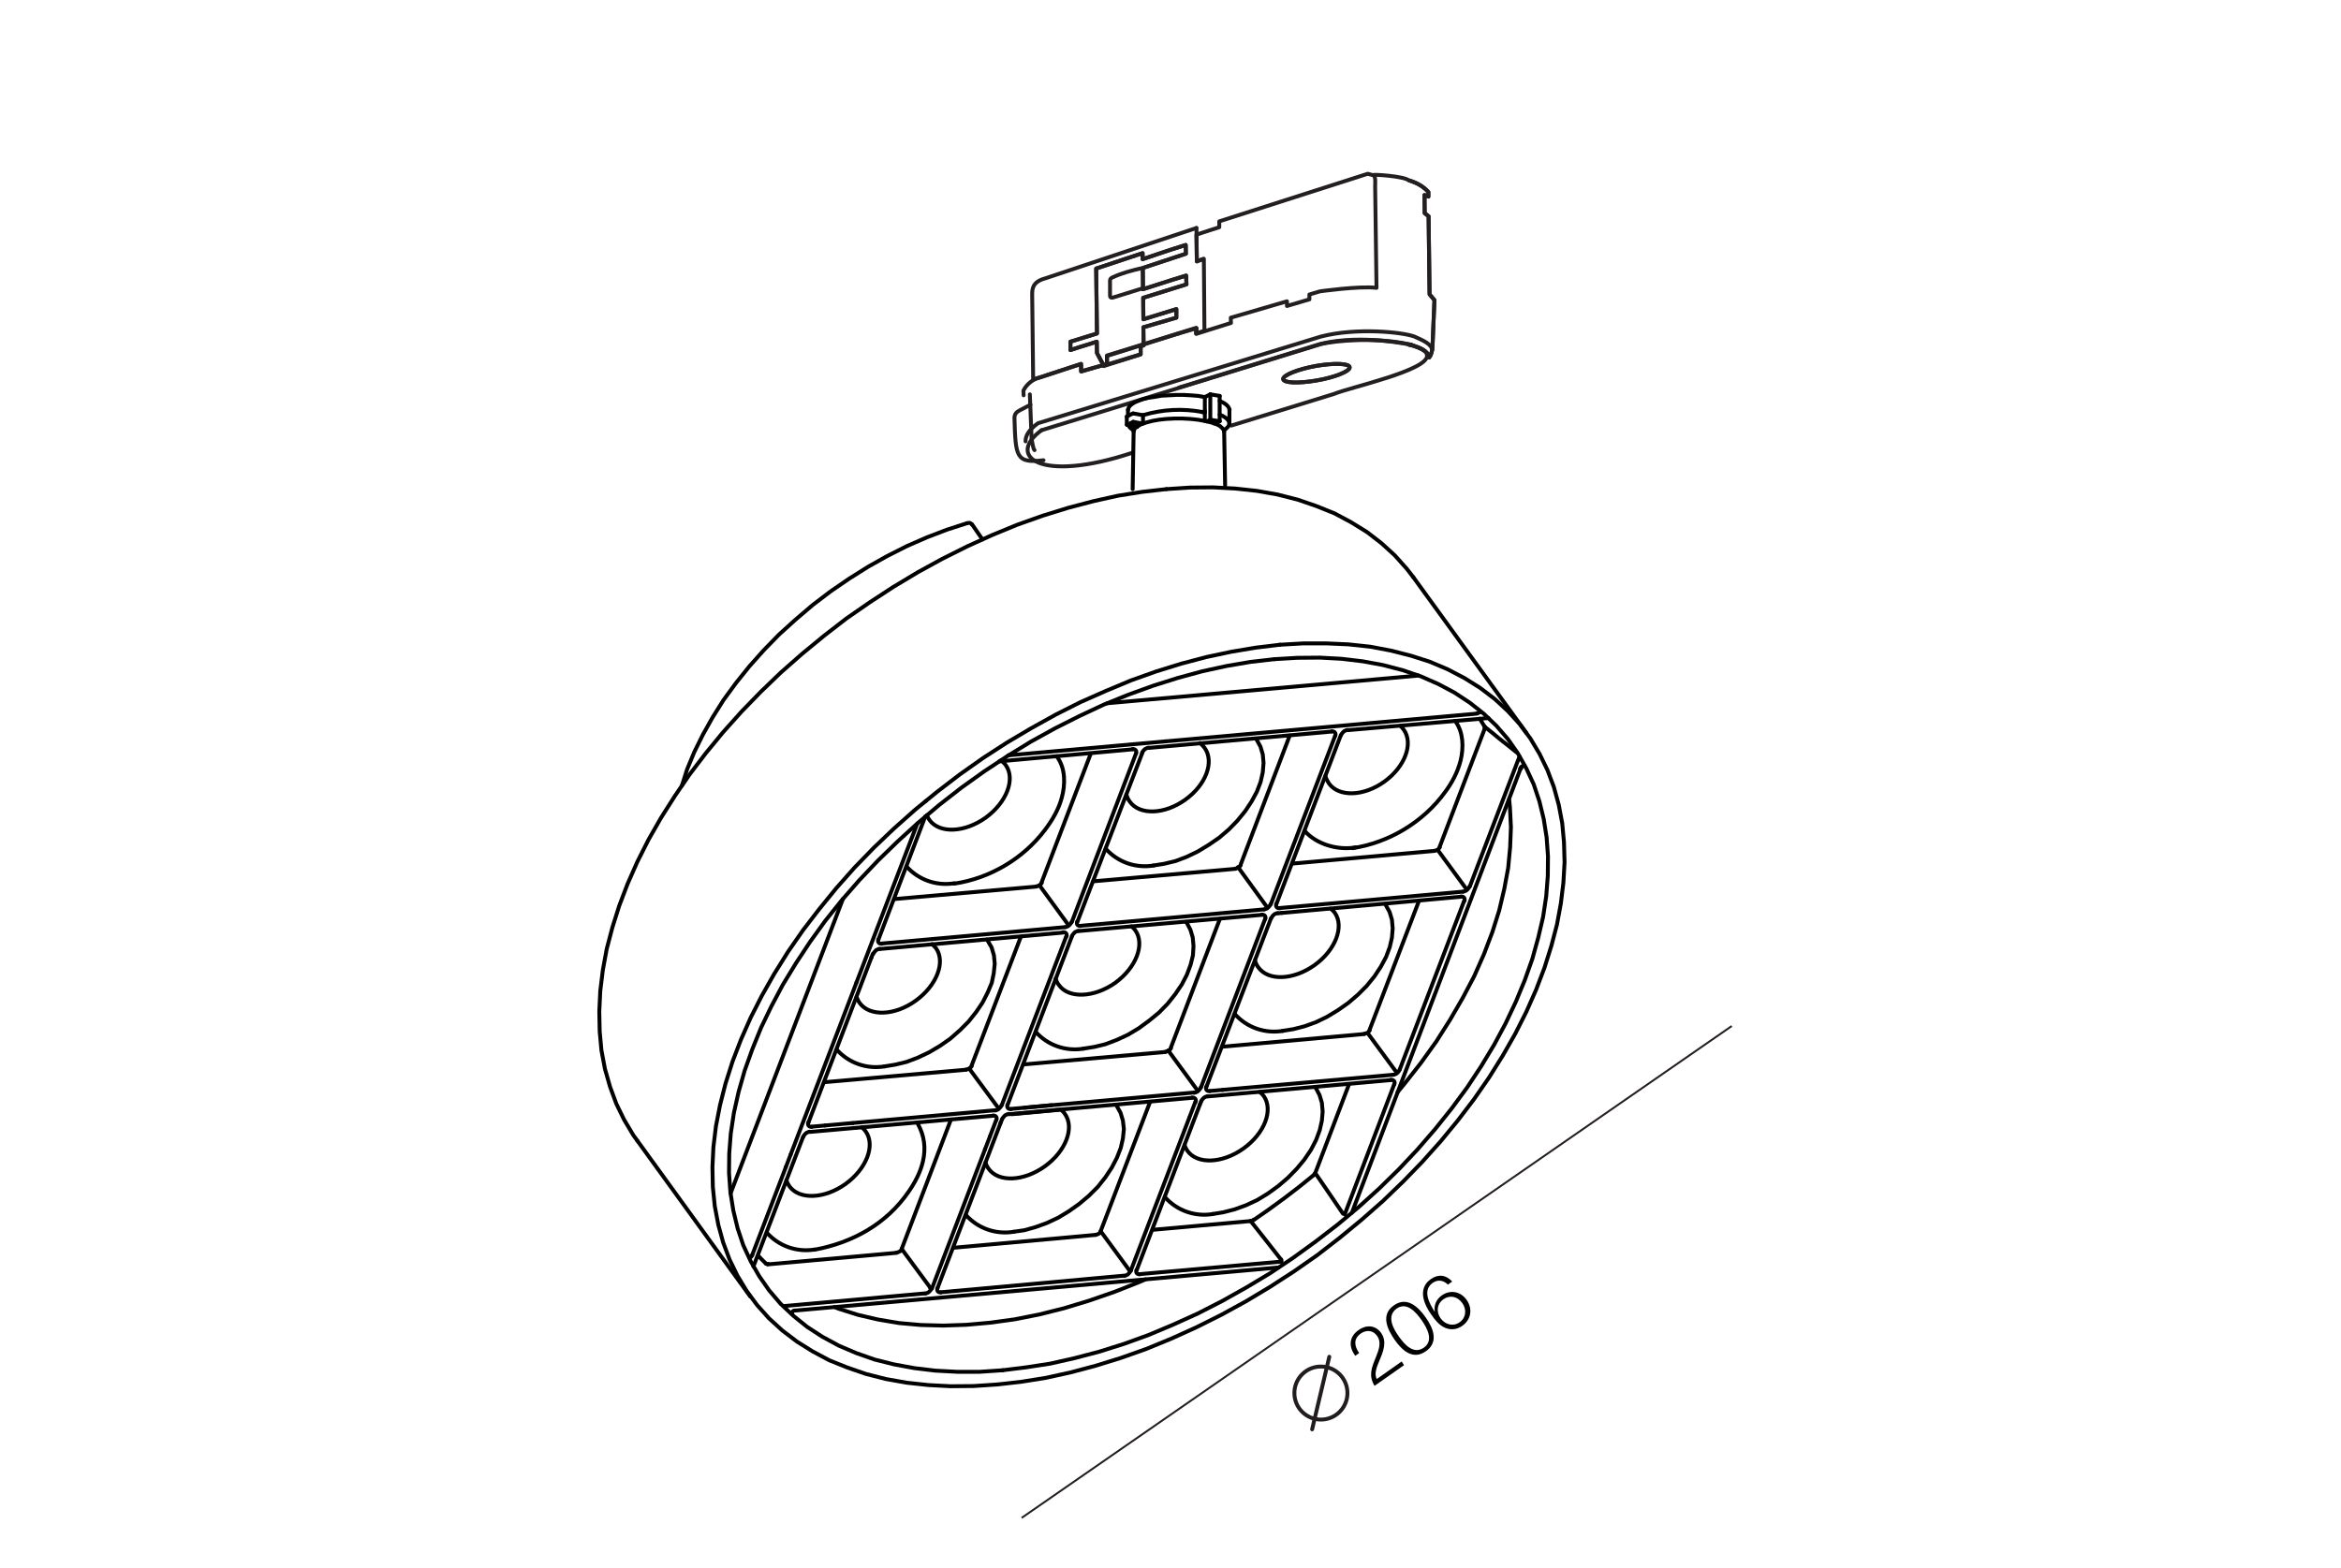<?xml version="1.0" encoding="utf-8"?>
<!-- Generator: Adobe Illustrator 24.2.3, SVG Export Plug-In . SVG Version: 6.00 Build 0)  -->
<svg version="1.1" id="Слой_1" xmlns="http://www.w3.org/2000/svg" xmlns:xlink="http://www.w3.org/1999/xlink" x="0px" y="0px"
	 viewBox="0 0 1200 804" style="enable-background:new 0 0 1200 804;" xml:space="preserve">
<style type="text/css">
	.st0{fill:#FFFFFF;}
	.st1{fill:none;stroke:#231F20;stroke-width:2;stroke-linecap:round;stroke-linejoin:round;stroke-miterlimit:10;}
	.st2{fill:none;stroke:#231F20;stroke-width:2;stroke-linecap:round;stroke-linejoin:round;stroke-miterlimit:2.613;}
	.st3{fill:#201600;}
	.st4{fill:none;stroke:#231F20;stroke-width:2;}
	.st5{fill:none;stroke:#000105;stroke-width:2;stroke-linecap:round;stroke-linejoin:round;stroke-miterlimit:10;}
	.st6{fill:#FFFFFF;stroke:#222220;stroke-width:2;stroke-miterlimit:10;}
	.st7{fill:none;stroke:#222220;stroke-width:2;stroke-miterlimit:10;}
	.st8{fill:none;stroke:#222220;stroke-width:2;stroke-miterlimit:10;}
	.st9{fill:none;stroke:#000000;stroke-width:2;stroke-linecap:round;stroke-linejoin:round;stroke-miterlimit:10;}
	.st10{fill:#231F20;}
	.st11{fill:none;stroke:#000000;stroke-width:2.005;stroke-linecap:round;stroke-linejoin:round;stroke-miterlimit:328.384;}
	.st12{fill:#FFFFFF;stroke:#000000;stroke-width:2.005;stroke-linecap:round;stroke-linejoin:round;stroke-miterlimit:328.384;}
	.st13{fill:none;stroke:#231F20;stroke-width:2.005;stroke-miterlimit:328.384;}
	.st14{fill:#2B2A29;}
	.st15{fill:none;stroke:#000000;stroke-width:2.145;stroke-linecap:round;stroke-linejoin:round;stroke-miterlimit:10;}
	
		.st16{fill-rule:evenodd;clip-rule:evenodd;fill:#FFFFFF;stroke:#1D1D1B;stroke-width:2;stroke-linecap:round;stroke-linejoin:round;stroke-miterlimit:10;}
	.st17{fill:none;stroke:#1D1D1B;stroke-width:2;stroke-linecap:round;stroke-linejoin:round;stroke-miterlimit:10;}
	.st18{fill:none;stroke:#000000;stroke-width:2.259;stroke-linecap:round;stroke-linejoin:round;stroke-miterlimit:10;}
	.st19{fill:none;stroke:#000000;stroke-width:3;stroke-linecap:round;stroke-linejoin:round;stroke-miterlimit:10;}
	.st20{fill:none;stroke:#231F20;stroke-width:2;stroke-miterlimit:10;}
	.st21{fill:none;stroke:#231F20;stroke-width:4;stroke-miterlimit:10;}
	.st22{fill:none;stroke:#000105;stroke-width:1.618;stroke-linecap:round;stroke-linejoin:round;stroke-miterlimit:10;}
	.st23{fill:#211D1E;}
	.st24{fill:none;stroke:#211D1E;stroke-width:1.618;}
	.st25{fill:#FFFFFF;stroke:#000105;stroke-width:1.618;stroke-linecap:round;stroke-linejoin:round;stroke-miterlimit:10;}
	.st26{fill:#FFFFFF;stroke:#221E1F;stroke-width:2;stroke-linecap:round;stroke-linejoin:round;stroke-miterlimit:10;}
	.st27{fill:none;stroke:#221E1F;stroke-width:2;stroke-linecap:round;stroke-linejoin:round;stroke-miterlimit:10;}
	.st28{fill:none;stroke:#000000;stroke-width:2;stroke-linecap:round;stroke-linejoin:round;stroke-miterlimit:10.001;}
	.st29{fill:none;stroke:#211C1D;stroke-width:2;stroke-linecap:round;stroke-miterlimit:4;}
	.st30{fill:none;stroke:#211C1D;stroke-width:2;stroke-linecap:round;}
	.st31{fill:#1E1711;}
	.st32{fill:#222220;}
	.st33{fill:none;stroke:#211D1E;stroke-width:2;}
	.st34{fill:#FFFFFF;stroke:#000000;stroke-width:2;stroke-linecap:round;stroke-linejoin:round;stroke-miterlimit:10;}
	.st35{fill:none;stroke:#000000;stroke-width:2.034;stroke-linecap:round;stroke-linejoin:round;stroke-miterlimit:10;}
	.st36{fill:none;stroke:#000000;stroke-width:2;stroke-linecap:round;stroke-linejoin:round;stroke-miterlimit:10;}
	.st37{fill:none;stroke:#231F20;stroke-miterlimit:10;}
	.st38{fill:none;stroke:#000000;stroke-linecap:round;stroke-linejoin:round;stroke-miterlimit:328.384;}
	.st39{fill:none;stroke:#000000;stroke-miterlimit:10;}
	.st40{fill:none;stroke:#211D1E;stroke-miterlimit:10;}
	.st41{fill:#231F20;stroke:#231F20;stroke-miterlimit:10;}
</style>
<rect class="st0" width="1200" height="804"/>
<g>
	<path class="st0" d="M701.1,89.1L625,113.5l0,3l-11.7,3.8l0-3.4l-71.8,24l-6.6,2.2l-1.8,0.7l-1.5,1l-1,1.1l-0.8,1.4l-0.4,1.4
		l-0.1,1.9l0.5,44l-0.4,0.6l-1.9,1.4l-1.4,1.5l-1.1,1.6l-0.3,1l0.3,7.3l-5.7,3l-1.6,1.3l-0.6,1.2l-0.2,1.6l0.2,6.5l0.4,5.8l0.7,3.7
		l1.3,2.9l1.4,1.4l2.1,1l2.9,0.4l3.5-0.1l2.4-0.2l2.7,0.8l3.6,0.8l3.9,0.5l4,0.1l5.1-0.1l3.6-0.5l2.7-0.4l3.5-0.5l4.3-0.9l4.5-1
		l6.3-1.7l14-4.2l22.6-6.6l42-12.2l27.7-8.1l2.8-0.9l3.1-1l5.5-1.7l6.5-1.9l6.3-1.9l5.9-1.9l4.8-1.7l3.4-1.3l3.4-1.5l3-1.6l2.3-1.5
		l1.6-1.7l0.5-0.9l1.2,0l1-1.4l0.6-2.3l0.2-2l0.9-23.3l-2.6-3.8l-0.5-39.4l-2-1.6l-0.1-9.1l1.3,0.3l0.7,0.4l0-0.6l0-1.4l-0.3-0.8
		l-0.8-0.8l-1.3-1.1l-2-1.4l-3.1-1.5l-2-0.5c0,0-1.7-0.8-2.1-0.9c-0.4-0.2-5.9-1.2-8.2-1.5c-2.3-0.3-7.7-0.5-7.7-0.5L701.1,89.1z"/>
	<path class="st1" d="M613.3,116.9l-77.7,25.9c-6.3,1.7-6.5,5.4-6.5,8.1l0.5,43.7l24.5-8l0,3.8l13.3-3.7l0-4.4l45.7-14.2l0,2.9
		l3.8-1.3"/>
	<polyline class="st1" points="616.7,132.8 613.5,134.1 613.3,116.9 	"/>
	<path class="st1" d="M722.3,176.8c5.9,1.1,10,3.6,10.3,6.5c0.9-1,1.5-2.9,1.7-5.5l1-23.9l-2.5-3l-0.5-40l-2-1.6l-0.1-9.3l2,0.8
		l0-2.3c-2.3-2.7-5.7-4.7-9.6-5.9"/>
	<path class="st2" d="M722.3,176.8c5.9,1.1,10,3.6,10.3,6.5c0.9-1,1.5-2.9,1.7-5.5l1-23.9l-2.5-3l-0.5-40l-2-1.6l-0.1-9.3l2,0.8
		l0-2.3c-2.3-2.7-5.7-4.7-9.6-5.9"/>
	<path class="st1" d="M534.9,236c-14.3,1.7-14.3-1.9-14.9-22c0.2-2,1.2-2.8,2.9-3.7l5.2-2.7"/>
	<polyline class="st1" points="704,89.9 701.1,89.1 625,113.5 625,116.5 613.3,120.3 613.5,133.9 617.1,132.7 617.4,169.7 	"/>
	<path class="st1" d="M565.8,187.4l-3.5-6.4l-0.1-5.8l-3.7,1.2c-3.3,1-6.6,2-9.8,3.1l0,0l0,0l0-4.3l7.8-2.4l5.8-1.8l-0.4-33.3
		l23.8-7.9l0,3.1c7.6-2.5,10.9-3.8,22.1-7.3l0.1,4.5l-22.1,7.3l0.1,10.9c7.5-2.3,10.9-3.6,22.1-7l0.2,4.5l-22.2,6.9l0.1,11l16.9-5.2
		l0,4.4l-16.9,4.9l0.1,9.3l-1.5,0.5l0,4.1L565.8,187.4"/>
	<path class="st1" d="M562.3,181l-0.1-5.8l-3.7,1.2c-3.3,1-6.6,2-9.8,3.1l0,0l0,0l0-4.3l7.8-2.4l5.8-1.8l-0.4-33.3l23.8-7.9l0,3.1
		c7.6-2.5,10.9-3.8,22.1-7.3l0.1,4.5l-22.1,7.3l0.1,10.9c7.5-2.3,10.9-3.6,22.1-7l0.2,4.5l-22.2,6.9l0.1,11l16.9-5.2l0,4.4
		l-16.9,4.9l0.1,9.3l-1.5,0.5l0,4.1l-18.9,6L562.3,181z"/>
	<path class="st1" d="M580.3,232.2c-47.4,15.7-64.7,1.7-46.4-11.6"/>
	<path class="st1" d="M533.9,220.6l143-44.1c7.9-2,30-3.8,46.9,0.4c4,1.8,7.3,2.6,7.7,5.2c1.2,7.7-39.3,16.4-47.7,19.9l-52.6,16.2"
		/>
	<path class="st1" d="M722.2,92.5c-2.9-2.3-19.1-3.2-18.2-2.7c1.3,0.7,0.9,4.3,0.9,5.6l0.7,52.2c-8.8-1.1-29.8,1.9-29,1.8l-5.4,1.6
		l0,2.5l-11.5,3.4l0-2.4l-28.8,8.4l0.1,2.7l-17.8,5.6l0.2-2.9l-9.2,2.7"/>
	<path class="st1" d="M604.5,198.7l72.5-22.4c21.9-5.2,46.3,0.7,46.4,0.4"/>
	<path class="st1" d="M530.3,230.8c-0.8-0.7-1.1-4.1-1.5-5.7l-0.7-17.9"/>
	<path class="st1" d="M524.7,202.7l-0.1-2.4c1.6-3.4,5.4-6.2,8.4-6.7l21.2-7l0.1,3.9l13.2-3.9l0-4.1l36.7-11.5"/>
	<path class="st1" d="M734.1,179.5c-0.2-3-4.5-4.9-9-6.9c-6-2.3-29.8-4.8-48.1,0L532.1,217c-4.6,3.3-6.5,6.4-6.4,9.3"/>
	<path class="st2" d="M585.2,148c-2.3,0.7-5.7,1.8-8,2.5c-2.3,0.7-4.6,1.4-6.8,2.1c-0.8,0.2-1.4-0.1-1.4-0.8c0-1.3,0-2.7,0-4
		c0-1.3,0-2.7,0-4c0-0.7,0.6-1.4,1.4-1.6c4.6-2.2,9.8-3.5,14.4-4.6"/>
	<path class="st1" d="M674.8,187.6c9.4-1.6,17-1.3,17,0.8c0,2-7.6,5.1-17,6.7c-9.4,1.6-17,1.3-17.1-0.8
		C657.9,192.3,665.5,189.3,674.8,187.6"/>
	<path class="st2" d="M691.9,188.4c0,2-7.6,5.1-17,6.7c-9.4,1.6-17,1.3-17.1-0.8c0-2,7.6-5.1,17-6.7
		C684.2,186,691.9,186.4,691.9,188.4z"/>
	<line class="st1" x1="528.1" y1="207.6" x2="527.9" y2="202.2"/>
</g>
<g>
	<g>
		<g id="LINE_356_">
			<line class="st9" x1="503.6" y1="276.6" x2="498.3" y2="268.9"/>
		</g>
		<g id="LINE_361_">
			<line class="st9" x1="552.3" y1="472.6" x2="585.6" y2="385.9"/>
		</g>
		<g id="LINE_368_">
			<line class="st9" x1="690.8" y1="374.4" x2="763" y2="368.2"/>
		</g>
		<g id="LINE_376_">
			<line class="st9" x1="407.5" y1="672" x2="655.4" y2="649.9"/>
		</g>
		<g id="LINE_379_">
			<line class="st9" x1="326.7" y1="584.9" x2="384.6" y2="664.8"/>
		</g>
		<g id="LINE_380_">
			<line class="st9" x1="782.4" y1="375.8" x2="724.5" y2="296"/>
		</g>
		<g id="LWPOLYLINE_286_">
			<polyline class="st9" points="349.6,402.7 352.2,394.5 355.9,385.6 360.3,376.7 365.3,367.8 370.9,358.9 377.2,350.3 
				384.1,341.7 391.5,333.4 399.4,325.3 407.8,317.7 416.6,310.2 425.8,303.2 435.3,296.7 445,290.6 454.8,285.1 464.9,280 
				475.2,275.5 485.4,271.6 495.6,268.3 			"/>
		</g>
		<g id="SPLINE_1333_">
			<path class="st9" d="M495.7,268.3c0.4-0.1,0.8-0.2,1.1-0.2c0.3,0,0.7,0.1,0.9,0.3c0.2,0.2,0.3,0.3,0.5,0.5"/>
		</g>
		<g id="SPLINE_1334_">
			<path class="st9" d="M580.6,384.1c0.3,0,0.7,0,0.9,0.1c0.3,0.1,0.5,0.3,0.7,0.5c0.2,0.3,0.3,0.5,0.3,0.8s0,0.7-0.2,0.9"/>
		</g>
		<g id="LINE_684_">
			<line class="st9" x1="582.3" y1="386.4" x2="549.4" y2="472.8"/>
		</g>
		<g id="SPLINE_1335_">
			<path class="st9" d="M549.3,472.7c-0.1,0.3-0.3,0.6-0.5,0.9s-0.5,0.6-0.8,0.9c-0.2,0.3-0.6,0.5-1,0.6c-0.4,0.2-0.7,0.3-1,0.3"/>
		</g>
		<g id="LINE_685_">
			<line class="st9" x1="545.9" y1="475.4" x2="452" y2="483.8"/>
		</g>
		<g id="SPLINE_1336_">
			<path class="st9" d="M452,483.9c-0.3,0-0.7,0-0.9-0.1c-0.3-0.1-0.5-0.2-0.7-0.5s-0.3-0.5-0.3-0.8s0-0.7,0.2-0.9"/>
		</g>
		<g id="LINE_686_">
			<line class="st9" x1="656.8" y1="646.9" x2="584.3" y2="653.3"/>
		</g>
		<g id="SPLINE_1337_">
			<path class="st9" d="M584.3,653.4c-0.3,0-0.7,0-0.9-0.1c-0.3-0.1-0.5-0.3-0.7-0.5c-0.2-0.3-0.3-0.4-0.3-0.8c0-0.3,0-0.7,0.2-0.9"
				/>
		</g>
		<g id="LINE_687_">
			<line class="st9" x1="582.7" y1="651.2" x2="615.7" y2="564.7"/>
		</g>
		<g id="SPLINE_1338_">
			<path class="st9" d="M615.7,564.8c0.1-0.3,0.3-0.6,0.5-0.9c0.2-0.3,0.5-0.6,0.8-0.9c0.2-0.3,0.7-0.4,1-0.6c0.4-0.2,0.7-0.3,1-0.3
				"/>
		</g>
		<g id="LINE_688_">
			<line class="st9" x1="619.1" y1="562.2" x2="713" y2="553.8"/>
		</g>
		<g id="SPLINE_1339_">
			<path class="st9" d="M713,553.7c0.3,0,0.7,0,0.9,0.1c0.3,0.1,0.5,0.3,0.7,0.5c0.2,0.3,0.3,0.4,0.3,0.8c0,0.3,0,0.7-0.2,0.9"/>
		</g>
		<g id="LINE_689_">
			<line class="st9" x1="714.7" y1="555.9" x2="689.3" y2="622.7"/>
		</g>
		<g id="LINE_690_">
			<line class="st9" x1="693" y1="621.8" x2="779.4" y2="394.2"/>
		</g>
		<g id="LINE_691_">
			<line class="st9" x1="516.5" y1="566.5" x2="549.5" y2="480"/>
		</g>
		<g id="SPLINE_1340_">
			<path class="st9" d="M549.5,480c0.1-0.3,0.3-0.6,0.5-0.9s0.6-0.6,0.8-0.9s0.7-0.4,1-0.6c0.4-0.2,0.7-0.3,1-0.3"/>
		</g>
		<g id="LINE_692_">
			<line class="st9" x1="552.9" y1="477.4" x2="646.8" y2="469.1"/>
		</g>
		<g id="SPLINE_1341_">
			<path class="st9" d="M646.8,469c0.3,0,0.7,0,0.9,0.1c0.3,0.1,0.5,0.3,0.7,0.5c0.2,0.3,0.3,0.4,0.3,0.8c0,0.3,0,0.7-0.2,0.9"/>
		</g>
		<g id="LINE_693_">
			<line class="st9" x1="648.5" y1="471.2" x2="615.6" y2="557.6"/>
		</g>
		<g id="SPLINE_1342_">
			<path class="st9" d="M615.5,557.6c-0.1,0.3-0.3,0.6-0.5,0.9c-0.2,0.3-0.5,0.6-0.8,0.9c-0.2,0.3-0.6,0.5-1,0.6
				c-0.4,0.2-0.7,0.3-1,0.3"/>
		</g>
		<g id="LINE_694_">
			<polyline class="st9" points="518.2,568.6 525,568 539.1,566.7 612.1,560.2 			"/>
		</g>
		<g id="SPLINE_1343_">
			<path class="st9" d="M518.2,568.7c-0.3,0-0.7,0-0.9-0.1c-0.3-0.1-0.5-0.2-0.7-0.5s-0.3-0.5-0.3-0.8s0-0.7,0.2-0.9"/>
		</g>
		<g id="SPLINE_1344_">
			<path class="st9" d="M411.7,583c0.1-0.3,0.3-0.6,0.5-0.9s0.5-0.6,0.8-0.9c0.2-0.3,0.7-0.4,1-0.6c0.4-0.2,0.7-0.3,1-0.3"/>
		</g>
		<g id="LINE_695_">
			<line class="st9" x1="415.1" y1="580.4" x2="509" y2="572.1"/>
		</g>
		<g id="SPLINE_1345_">
			<path class="st9" d="M509,572c0.3,0,0.7,0,0.9,0.1c0.3,0.1,0.5,0.2,0.7,0.5s0.3,0.5,0.3,0.8s0,0.7-0.2,0.9"/>
		</g>
		<g id="LINE_696_">
			<line class="st9" x1="510.7" y1="574.2" x2="477.7" y2="660.7"/>
		</g>
		<g id="SPLINE_1346_">
			<path class="st9" d="M477.5,660.6c-0.1,0.3-0.3,0.6-0.5,0.9c-0.2,0.3-0.5,0.6-0.8,0.9c-0.2,0.3-0.6,0.5-1,0.6
				c-0.4,0.2-0.7,0.3-1,0.3"/>
		</g>
		<g id="SPLINE_1347_">
			<path class="st9" d="M753.3,454.5c-0.1,0.3-0.3,0.6-0.5,0.9s-0.5,0.6-0.8,0.9c-0.2,0.3-0.6,0.5-1,0.6c-0.4,0.2-0.7,0.3-1,0.3"/>
		</g>
		<g id="LINE_698_">
			<line class="st9" x1="749.9" y1="457.2" x2="656" y2="465.6"/>
		</g>
		<g id="SPLINE_1348_">
			<path class="st9" d="M656,465.7c-0.3,0-0.7,0-0.9-0.1c-0.3-0.1-0.5-0.2-0.7-0.5s-0.3-0.5-0.3-0.8s0-0.7,0.2-0.9"/>
		</g>
		<g id="LINE_699_">
			<line class="st9" x1="654.3" y1="463.5" x2="687.3" y2="377"/>
		</g>
		<g id="SPLINE_1349_">
			<path class="st9" d="M687.4,377c0.1-0.3,0.3-0.6,0.5-0.9s0.5-0.6,0.8-0.9c0.2-0.3,0.6-0.5,1-0.6c0.4-0.2,0.7-0.3,1-0.3"/>
		</g>
		<g id="LINE_700_">
			<line class="st9" x1="576.2" y1="654.1" x2="482.3" y2="662.6"/>
		</g>
		<g id="SPLINE_1350_">
			<path class="st9" d="M482.3,662.7c-0.3,0-0.7,0-0.9-0.1c-0.3-0.1-0.5-0.2-0.7-0.5s-0.3-0.5-0.3-0.8s0-0.7,0.2-0.9"/>
		</g>
		<g id="LINE_701_">
			<line class="st9" x1="480.6" y1="660.4" x2="513.6" y2="574"/>
		</g>
		<g id="SPLINE_1351_">
			<path class="st9" d="M513.7,573.9c0.1-0.3,0.3-0.6,0.5-0.9s0.6-0.6,0.8-0.9c0.2-0.3,0.7-0.4,1-0.6c0.4-0.2,0.7-0.3,1-0.3"/>
		</g>
		<g id="LINE_702_">
			<polyline class="st9" points="611.1,562.9 543.6,568.9 518.7,571.2 517.1,571.3 			"/>
		</g>
		<g id="SPLINE_1352_">
			<path class="st9" d="M611.1,562.8c0.3,0,0.7,0,0.9,0.1c0.3,0.1,0.5,0.3,0.7,0.5c0.2,0.3,0.3,0.5,0.3,0.8s0,0.7-0.2,0.9"/>
		</g>
		<g id="LINE_703_">
			<line class="st9" x1="612.7" y1="565.1" x2="579.7" y2="651.4"/>
		</g>
		<g id="SPLINE_1353_">
			<path class="st9" d="M579.6,651.5c-0.1,0.3-0.3,0.6-0.5,0.9c-0.2,0.3-0.6,0.6-0.8,0.9s-0.7,0.4-1,0.6c-0.4,0.2-0.7,0.3-1,0.3"/>
		</g>
		<g id="LINE_704_">
			<line class="st9" x1="588.8" y1="383.5" x2="682.7" y2="375.1"/>
		</g>
		<g id="SPLINE_1354_">
			<path class="st9" d="M682.7,375c0.3,0,0.7,0,0.9,0.1c0.3,0.1,0.5,0.2,0.7,0.5s0.3,0.5,0.3,0.8s0,0.7-0.2,0.9"/>
		</g>
		<g id="LINE_705_">
			<line class="st9" x1="684.4" y1="377.3" x2="651.4" y2="463.7"/>
		</g>
		<g id="SPLINE_1355_">
			<path class="st9" d="M651.3,463.6c-0.1,0.3-0.3,0.6-0.5,0.9s-0.5,0.6-0.8,0.9c-0.2,0.3-0.6,0.5-1,0.6c-0.4,0.2-0.7,0.3-1,0.3"/>
		</g>
		<g id="LINE_706_">
			<line class="st9" x1="647.9" y1="466.3" x2="554" y2="474.7"/>
		</g>
		<g id="SPLINE_1356_">
			<path class="st9" d="M553.9,474.8c-0.3,0-0.7,0-0.9-0.1c-0.3-0.1-0.5-0.3-0.7-0.5c-0.2-0.3-0.3-0.5-0.3-0.8s0-0.7,0.2-0.9"/>
		</g>
		<g id="SPLINE_1357_">
			<path class="st9" d="M585.4,386.1c0.1-0.3,0.3-0.6,0.5-0.9s0.5-0.6,0.8-0.9c0.2-0.3,0.7-0.4,1-0.6c0.4-0.2,0.7-0.3,1-0.3"/>
		</g>
		<g id="LINE_708_">
			<line class="st9" x1="414.4" y1="575.6" x2="447.4" y2="489.1"/>
		</g>
		<g id="SPLINE_1358_">
			<path class="st9" d="M447.6,489.2c0.1-0.3,0.3-0.6,0.5-0.9s0.6-0.6,0.8-0.9c0.2-0.3,0.7-0.4,1-0.6c0.4-0.2,0.7-0.3,1-0.3"/>
		</g>
		<g id="LINE_709_">
			<line class="st9" x1="451" y1="486.6" x2="544.8" y2="478.2"/>
		</g>
		<g id="SPLINE_1359_">
			<path class="st9" d="M544.9,478c0.3,0,0.7,0,0.9,0.1c0.3,0.1,0.5,0.2,0.7,0.5s0.3,0.5,0.3,0.8s0,0.7-0.2,0.9"/>
		</g>
		<g id="LINE_710_">
			<line class="st9" x1="546.5" y1="480.3" x2="513.5" y2="566.7"/>
		</g>
		<g id="SPLINE_1360_">
			<path class="st9" d="M513.4,566.7c-0.1,0.3-0.3,0.6-0.5,0.9s-0.6,0.6-0.8,0.9c-0.2,0.3-0.6,0.5-1,0.6c-0.4,0.2-0.7,0.3-1,0.3"/>
		</g>
		<g id="LINE_711_">
			<line class="st9" x1="510" y1="569.3" x2="416.1" y2="577.7"/>
		</g>
		<g id="SPLINE_1361_">
			<path class="st9" d="M416.1,577.8c-0.3,0-0.7,0-0.9-0.1c-0.3-0.1-0.5-0.2-0.7-0.5s-0.3-0.5-0.3-0.8s0-0.7,0.2-0.9"/>
		</g>
		<g id="LINE_712_">
			<line class="st9" x1="750.5" y1="462" x2="717.5" y2="548.4"/>
		</g>
		<g id="SPLINE_1362_">
			<path class="st9" d="M717.5,548.4c-0.1,0.3-0.3,0.6-0.5,0.9c-0.2,0.3-0.5,0.6-0.8,0.9c-0.2,0.3-0.6,0.5-1,0.6
				c-0.4,0.2-0.7,0.3-1,0.3"/>
		</g>
		<g id="LINE_713_">
			<line class="st9" x1="714.1" y1="551.1" x2="620.2" y2="559.4"/>
		</g>
		<g id="SPLINE_1363_">
			<path class="st9" d="M620.1,559.5c-0.3,0-0.7,0-0.9-0.1c-0.3-0.1-0.5-0.3-0.7-0.5c-0.2-0.3-0.3-0.5-0.3-0.8s0-0.7,0.2-0.9"/>
		</g>
		<g id="LINE_714_">
			<line class="st9" x1="618.4" y1="557.3" x2="651.5" y2="470.9"/>
		</g>
		<g id="SPLINE_1364_">
			<path class="st9" d="M651.6,470.9c0.1-0.3,0.3-0.6,0.5-0.9s0.5-0.6,0.8-0.9c0.2-0.3,0.6-0.5,1-0.6c0.4-0.2,0.7-0.3,1-0.3"/>
		</g>
		<g id="LINE_715_">
			<line class="st9" x1="655" y1="468.3" x2="748.9" y2="459.8"/>
		</g>
		<g id="SPLINE_1365_">
			<path class="st9" d="M748.9,459.7c0.3,0,0.7,0,0.9,0.1c0.3,0.1,0.5,0.2,0.7,0.5s0.3,0.5,0.3,0.8s0,0.7-0.2,0.9"/>
		</g>
		<g id="LINE_716_">
			<line class="st9" x1="374.5" y1="611.9" x2="432.1" y2="460.9"/>
		</g>
		<g id="LINE_717_">
			<line class="st9" x1="458.4" y1="461" x2="531.2" y2="454.6"/>
		</g>
		<g id="SPLINE_1366_">
			<path class="st9" d="M531.2,454.5c0.3-0.1,0.5-0.1,0.8-0.2s0.6-0.3,0.9-0.4c0.3-0.2,0.6-0.4,0.7-0.6c0.2-0.2,0.3-0.4,0.4-0.6"/>
		</g>
		<g id="LINE_718_">
			<line class="st9" x1="533.9" y1="452.5" x2="559.1" y2="386.5"/>
		</g>
		<g id="ARC_30762_">
			<path class="st9" d="M464.7,444.3c6.2,6.9,15.4,10.1,24.5,8.6"/>
		</g>
		<g id="LWPOLYLINE_289_">
			<path class="st9" d="M489.1,453.1c18.3-2.7,35.4-12.8,46.5-27.5c3.8-5,7.1-10.6,8.7-16.7c1.8-6.6,1.9-14.8-2.3-20.6l-0.3-0.5"/>
		</g>
		<g id="LINE_719_">
			<line class="st9" x1="567.5" y1="360.6" x2="727.1" y2="346.4"/>
		</g>
		<g id="LINE_721_">
			<line class="st9" x1="547.1" y1="473.5" x2="532.8" y2="453.9"/>
		</g>
		<g id="LINE_725_">
			<line class="st9" x1="633.2" y1="445.5" x2="560.4" y2="451.9"/>
		</g>
		<g id="SPLINE_1371_">
			<path class="st9" d="M633.2,445.4c0.3-0.1,0.5-0.1,0.8-0.2s0.6-0.3,0.9-0.4c0.3-0.2,0.6-0.4,0.7-0.6c0.2-0.2,0.3-0.4,0.4-0.6"/>
		</g>
		<g id="LINE_726_">
			<line class="st9" x1="661.1" y1="377.2" x2="635.9" y2="443.5"/>
		</g>
		<g id="ARC_30774_">
			<path class="st9" d="M566.8,435.2c6.2,6.9,15.4,10.1,24.5,8.6"/>
		</g>
		<g id="LWPOLYLINE_293_">
			<polyline class="st9" points="591.2,443.8 596.8,442.9 602.6,441.5 608.4,439.3 614,436.6 619.6,433.2 625,429.5 629.9,425.3 
				634.3,420.8 638.3,415.9 641.6,410.9 644.3,405.9 646.2,400.9 647.3,396 647.7,391.2 647.3,386.8 646.1,382.8 644.1,379.2 
				643.8,378.8 			"/>
		</g>
		<g id="LINE_727_">
			<line class="st9" x1="495.3" y1="548.5" x2="422.5" y2="554.9"/>
		</g>
		<g id="SPLINE_1372_">
			<path class="st9" d="M495.3,548.4c0.3-0.1,0.5-0.1,0.8-0.2c0.3-0.1,0.6-0.3,0.9-0.4c0.3-0.2,0.6-0.4,0.7-0.6
				c0.2-0.2,0.3-0.4,0.4-0.6"/>
		</g>
		<g id="LINE_728_">
			<line class="st9" x1="523.3" y1="480.3" x2="498" y2="546.5"/>
		</g>
		<g id="ARC_30775_">
			<path class="st9" d="M428.9,538.2c6.2,6.9,15.4,10.1,24.5,8.6"/>
		</g>
		<g id="LWPOLYLINE_294_">
			<polyline class="st9" points="453.4,546.8 458.9,545.9 464.7,544.5 470.5,542.3 476.2,539.6 481.8,536.3 487.1,532.6 492,528.3 
				496.5,523.8 500.4,518.9 503.7,514 506.3,508.9 508.4,503.9 509.4,499 509.9,494.2 509.5,489.9 508.3,485.8 506.2,482.2 
				505.9,481.8 			"/>
		</g>
		<g id="LINE_731_">
			<line class="st9" x1="634.6" y1="444.6" x2="649.1" y2="464.6"/>
		</g>
		<g id="LINE_733_">
			<line class="st9" x1="496.8" y1="547.9" x2="511.5" y2="567.8"/>
		</g>
		<g id="LINE_739_">
			<line class="st9" x1="662.5" y1="442.8" x2="735.2" y2="436.3"/>
		</g>
		<g id="SPLINE_1381_">
			<path class="st9" d="M735.2,436.3c0.3-0.1,0.5-0.1,0.8-0.2s0.6-0.3,0.9-0.4c0.3-0.2,0.5-0.5,0.7-0.6s0.3-0.4,0.4-0.6"/>
		</g>
		<g id="LINE_740_">
			<line class="st9" x1="737.9" y1="434.4" x2="761" y2="373.8"/>
		</g>
		<g id="SPLINE_1382_">
			<path class="st9" d="M761,373.7c0.1-0.1,0.1-0.3,0.1-0.4s0-0.2,0-0.3v-0.1v-0.1v-0.1v-0.1"/>
		</g>
		<g id="LWPOLYLINE_301_">
			<polyline class="st9" points="758.5,368.5 759.5,370.1 761,372.6 			"/>
		</g>
		<g id="ARC_30791_">
			<path class="st9" d="M668.8,426.1c6.1,6.9,17.1,10,26.1,8.4"/>
		</g>
		<g id="LWPOLYLINE_302_">
			<path class="st9" d="M693.3,434.9c18.7-2.8,36.3-13.4,47.4-28.7c3.6-4.8,6.5-10.3,8-16.2c1.6-6.5,1.5-14.3-2.5-19.9l-0.3-0.5"/>
		</g>
		<g id="LINE_741_">
			<line class="st9" x1="597.4" y1="539.4" x2="524.6" y2="545.8"/>
		</g>
		<g id="SPLINE_1383_">
			<path class="st9" d="M597.4,539.3c0.3-0.1,0.5-0.1,0.8-0.2c0.3-0.1,0.6-0.3,0.9-0.4s0.6-0.4,0.7-0.6c0.2-0.2,0.3-0.4,0.4-0.6"/>
		</g>
		<g id="LINE_742_">
			<line class="st9" x1="625.3" y1="471.2" x2="600.1" y2="537.4"/>
		</g>
		<g id="ARC_30792_">
			<path class="st9" d="M530.9,529.1c6.2,6.9,15.4,10.1,24.5,8.6"/>
		</g>
		<g id="LWPOLYLINE_303_">
			<polyline class="st9" points="555.3,537.7 561,536.8 566.7,535.4 572.5,533.2 578.3,530.5 583.8,527.2 589.1,523.3 594.1,519.2 
				598.6,514.6 602.4,509.8 605.8,504.8 608.4,499.8 610.3,494.7 611.5,489.9 611.8,485.1 611.4,480.7 610.2,476.7 608.3,473.1 
				607.9,472.7 			"/>
		</g>
		<g id="SPLINE_1384_">
			<path class="st9" d="M459.5,642.3c0.3-0.1,0.5-0.1,0.8-0.2c0.3-0.1,0.6-0.3,0.9-0.4c0.3-0.2,0.6-0.4,0.7-0.6
				c0.2-0.2,0.3-0.4,0.4-0.6"/>
		</g>
		<g id="LINE_743_">
			<line class="st9" x1="462.2" y1="640.4" x2="487.4" y2="574.2"/>
		</g>
		<g id="LWPOLYLINE_304_">
			<polyline class="st9" points="392.6,647.9 390.5,645.8 388.6,643.8 			"/>
		</g>
		<g id="SPLINE_1385_">
			<path class="st9" d="M392.6,647.9c0.1,0.1,0.1,0.1,0.3,0.1c0,0.1,0.2,0.2,0.3,0.1c0,0.1,0.1,0.1,0.1,0.1c0,0.1,0.1,0.1,0.1,0.1
				c0.1,0,0.1,0,0.2-0.1c0.1,0,0.1,0,0.2-0.1"/>
		</g>
		<g id="LINE_744_">
			<line class="st9" x1="393.7" y1="648.3" x2="459.5" y2="642.4"/>
		</g>
		<g id="ARC_30793_">
			<path class="st9" d="M393.1,632.1c6.2,6.9,15.4,10.1,24.5,8.6"/>
		</g>
		<g id="LWPOLYLINE_305_">
			<path class="st9" d="M417.5,640.8c19.5-3.6,36.9-13.2,48.3-29.8c3.3-4.8,6-9.9,7.3-15.5c1.6-6.9,0.7-13.3-2.7-19.4l-0.3-0.5"/>
		</g>
		<g id="LWPOLYLINE_308_">
			<polyline class="st9" points="716.4,560 719.8,555.9 728.3,545.1 736.2,534.1 743.3,522.9 749.8,511.7 755.7,500.5 760.7,489.2 
				765,477.9 768.5,466.8 771.1,455.8 773.1,445 774.1,434.4 774.5,424.1 774,414 773.6,410 			"/>
		</g>
		<g id="LINE_748_">
			<line class="st9" x1="598.8" y1="538.6" x2="613.4" y2="558.5"/>
		</g>
		<g id="LINE_750_">
			<line class="st9" x1="462.2" y1="640.4" x2="476.8" y2="660.2"/>
		</g>
		<g id="ARC_30799_">
			<path class="st9" d="M476.8,660.3c0.2,0.2,0.5,0.3,0.8,0.3"/>
		</g>
		<g id="LINE_752_">
			<line class="st9" x1="737.1" y1="436" x2="751.7" y2="455.9"/>
		</g>
		<g id="SPLINE_1398_">
			<path class="st9" d="M699.3,530.1c0.3-0.1,0.5-0.1,0.8-0.2c0.3-0.1,0.6-0.3,0.9-0.4c0.3-0.2,0.6-0.4,0.7-0.6
				c0.2-0.2,0.3-0.4,0.4-0.6"/>
		</g>
		<g id="LINE_758_">
			<line class="st9" x1="727.3" y1="462.1" x2="702" y2="528.2"/>
		</g>
		<g id="LINE_759_">
			<line class="st9" x1="699.3" y1="530.2" x2="626.6" y2="536.7"/>
		</g>
		<g id="ARC_30810_">
			<path class="st9" d="M633,520c6.2,6.9,15.4,10.1,24.5,8.6"/>
		</g>
		<g id="LWPOLYLINE_313_">
			<polyline class="st9" points="657.4,528.6 663,527.7 668.8,526.2 674.6,524.1 680.2,521.4 685.8,518 691.2,514.2 696.1,510 
				700.5,505.6 704.5,500.7 707.8,495.7 710.5,490.7 712.4,485.6 713.5,480.8 713.9,476 713.5,471.6 712.3,467.6 710.3,464 
				710,463.5 			"/>
		</g>
		<g id="LINE_760_">
			<line class="st9" x1="561.5" y1="633.2" x2="488.7" y2="639.8"/>
		</g>
		<g id="SPLINE_1399_">
			<path class="st9" d="M561.5,633.2c0.3-0.1,0.5-0.1,0.8-0.2c0.3-0.1,0.6-0.3,0.9-0.4c0.3-0.2,0.6-0.4,0.7-0.6
				c0.2-0.2,0.3-0.4,0.4-0.6"/>
		</g>
		<g id="LINE_761_">
			<line class="st9" x1="589.5" y1="565.1" x2="564.2" y2="631.3"/>
		</g>
		<g id="ARC_30811_">
			<path class="st9" d="M495.1,623c6.2,6.9,15.4,10.1,24.5,8.6"/>
		</g>
		<g id="LWPOLYLINE_314_">
			<polyline class="st9" points="519.6,631.6 525.1,630.8 530.8,629.2 536.6,627.1 542.4,624.4 548,621 553.2,617.3 558.2,613.1 
				562.7,608.6 566.6,603.7 569.9,598.7 572.5,593.7 574.5,588.6 575.6,583.8 576.1,579 575.6,574.6 574.4,570.6 572.4,567 
				572.1,566.6 			"/>
		</g>
		<g id="SPLINE_1400_">
			<path class="st9" d="M781.4,392.6L781.4,392.6c-0.1-0.1-0.2,0-0.3,0s-0.1,0-0.2,0.1s-0.1,0-0.2,0.1c-0.2,0.1-0.3,0.2-0.4,0.2
				c-0.1,0-0.2,0.1-0.3,0.2s-0.2,0.2-0.2,0.3c0,0.1-0.1,0.1-0.1,0.3"/>
		</g>
		<g id="LWPOLYLINE_315_">
			<polyline class="st9" points="587.2,656 584.2,657.3 571.3,662.4 558.3,666.9 545.5,670.8 532.7,674 520.1,676.5 507.7,678.2 
				495.4,679.3 483.5,679.7 472,679.4 460.8,678.4 450.1,676.6 439.8,674.2 430,671.1 427.8,670.2 			"/>
		</g>
		<g id="SPLINE_1402_">
			<path class="st9" d="M407.2,672h-0.1c-0.1,0-0.1,0-0.2,0.1c-0.1,0-0.1,0-0.2,0.1c0,0,0,0-0.1,0c-0.2,0.2-0.3,0.2-0.3,0.3
				c-0.1,0.1-0.2,0.2-0.2,0.3c-0.1,0-0.1,0.1-0.1,0.3c0,0-0.1,0.1,0,0.2l0,0c0,0.1,0,0.1,0,0.1c0,0.1,0,0.1,0,0.1c0,0.1,0,0.1,0,0.1
				s0,0,0.1,0.1l0,0"/>
		</g>
		<g id="LINE_766_">
			<line class="st9" x1="701.2" y1="529.9" x2="715.9" y2="549.9"/>
		</g>
		<g id="LINE_768_">
			<line class="st9" x1="564.2" y1="631.3" x2="578.8" y2="651.2"/>
		</g>
		<g id="ARC_30818_">
			<path class="st9" d="M578.9,651.1c0.2,0.2,0.5,0.3,0.8,0.3"/>
		</g>
		<g id="LINE_774_">
			<line class="st9" x1="590.8" y1="630.6" x2="641.1" y2="626.1"/>
		</g>
		<g id="SPLINE_1411_">
			<path class="st9" d="M641.1,626.1c0.1,0,0.2-0.1,0.3-0.1s0.3-0.1,0.4-0.1c0.1,0,0.1,0,0.2-0.1c0.1,0,0.1,0,0.2-0.1
				c0.1,0,0.1,0,0.2-0.1c0.1-0.1,0.1-0.1,0.2-0.2"/>
		</g>
		<g id="ARC_30826_">
			<path class="st9" d="M642.6,625.6c10.6-7.2,20.8-14.8,30.6-22.9"/>
		</g>
		<g id="SPLINE_1412_">
			<path class="st9" d="M673.3,602.6c0.2-0.2,0.3-0.2,0.3-0.3c0.1,0,0.2-0.2,0.2-0.3l0.1-0.1l0.1-0.1l0.1-0.1l0.1-0.1"/>
		</g>
		<g id="LINE_775_">
			<line class="st9" x1="674.2" y1="601.5" x2="691.5" y2="556"/>
		</g>
		<g id="ARC_30827_">
			<path class="st9" d="M597.2,613.9c6.2,6.9,15.4,10.1,24.5,8.6"/>
		</g>
		<g id="LWPOLYLINE_321_">
			<polyline class="st9" points="621.6,622.5 627.1,621.6 632.9,620.1 638.7,618 644.5,615.3 649.9,612 655.3,608.1 660.2,603.9 
				664.7,599.3 668.6,594.6 672,589.6 674.6,584.6 676.5,579.5 677.6,574.6 678,570 677.6,565.5 676.4,561.5 674.5,557.9 
				674.1,557.4 			"/>
		</g>
		<g id="SPLINE_1413_">
			<path class="st9" d="M674.2,601.5c4.8,6.9,9.5,13.9,14.2,20.8"/>
		</g>
		<g id="ARC_30832_">
			<path class="st9" d="M656.8,646.9c0.1-0.4,0.1-0.7,0-1"/>
		</g>
		<g id="SPLINE_1418_">
			<path class="st9" d="M656.7,645.9c-5.1-6.6-10.4-13.2-15.6-19.8"/>
		</g>
		<g id="LWPOLYLINE_323_">
			<polyline class="st9" points="656,330.6 643.6,332.1 631.1,334.2 618.4,336.9 605.5,340.3 592.6,344.3 579.7,348.9 566.8,354.3 
				553.9,360 541.2,366.4 528.6,373.4 516.1,380.8 503.9,388.7 492,397.1 480.5,405.9 469.2,415.1 458.4,424.7 448,434.6 438,444.9 
				428.7,455.4 419.9,466.2 411.6,477 403.9,488.1 396.9,499.3 390.5,510.6 384.8,521.8 379.8,533.1 375.5,544.3 371.9,555.6 
				369.1,566.6 367,577.4 365.7,588.1 365.2,598.5 365.4,608.6 366.4,618.5 368.2,628 370.7,637.1 374,645.9 378,654.1 382.7,661.9 
				388.1,669.2 394.2,676 401,682.2 408.5,687.9 416.5,692.9 425.1,697.5 434.3,701.2 443.9,704.5 454.1,707.1 464.8,709 
				475.9,710.2 487.3,710.8 499.1,710.7 511.2,709.9 			"/>
		</g>
		<g id="LWPOLYLINE_324_">
			<polyline class="st9" points="597.9,250.8 585.5,252.2 573,254.2 560.4,257 547.5,260.4 534.6,264.4 521.6,269 508.7,274.3 
				495.9,280.1 483.1,286.5 470.5,293.4 458,300.9 445.9,308.8 433.9,317.1 422.4,326 411.1,335.3 400.3,344.8 389.9,354.8 380,365 
				370.6,375.5 361.8,386.2 353.5,397.1 345.9,408.2 338.8,419.4 332.4,430.6 326.7,441.9 321.7,453.2 317.4,464.5 313.9,475.6 
				311,486.6 309,497.5 307.7,508.1 307.2,518.6 307.4,528.8 308.3,538.6 310.1,548.1 312.7,557.2 315.9,565.9 319.9,574.1 
				324.6,582 326.7,584.9 			"/>
		</g>
		<g id="LWPOLYLINE_325_">
			<polyline class="st9" points="511.2,709.9 523.6,708.5 536.1,706.5 548.8,703.7 561.6,700.3 574.5,696.3 587.5,691.7 
				600.4,686.4 613.2,680.6 626,674.2 638.6,667.3 651.1,659.8 663.3,651.9 675.2,643.6 686.7,634.7 698,625.4 708.8,615.9 
				719.2,605.9 729.1,595.7 738.5,585.2 747.3,574.5 755.6,563.6 763.3,552.5 770.3,541.3 776.7,530.1 782.4,518.8 787.4,507.5 
				791.7,496.2 795.2,485.1 798.1,474.1 800.1,463.2 801.4,452.6 802,442.1 801.7,431.9 800.8,422.1 799,412.6 796.5,403.5 
				793.2,394.8 789.2,386.6 784.5,378.7 779.1,371.4 773,364.7 766.2,358.4 758.7,352.7 750.7,347.7 742.1,343.2 732.9,339.3 
				723.2,336.2 713,333.6 702.4,331.6 691.2,330.4 679.9,329.9 668.1,329.9 656,330.6 			"/>
		</g>
		<g id="LWPOLYLINE_326_">
			<polyline class="st9" points="514,702.6 526.1,701.1 538.4,699.2 550.8,696.4 563.4,693.1 576.1,689.1 588.8,684.5 601.4,679.2 
				614,673.5 626.5,667.1 638.8,660.2 651,652.9 662.8,645 674.4,636.6 685.7,627.9 696.6,618.8 707.1,609.3 717.1,599.5 
				726.7,589.3 735.7,578.9 744.1,568.4 752,557.7 759.2,546.8 765.9,535.7 771.8,524.7 777,513.7 781.6,502.6 785.5,491.6 
				788.5,480.8 791,470.1 792.6,459.5 793.4,449.2 793.5,439.1 792.8,429.4 791.3,419.9 789.1,410.9 786.2,402.2 782.4,394 
				778,386.2 772.9,378.9 767,372.1 760.5,365.9 753.4,360.3 745.5,355.1 737.2,350.7 728.3,346.8 718.9,343.6 708.9,341 
				698.6,339.1 687.7,337.8 676.6,337.2 665,337.3 653.2,338 			"/>
		</g>
		<g id="LWPOLYLINE_327_">
			<polyline class="st9" points="653.2,338 641,339.4 628.7,341.5 616.3,344.2 603.8,347.6 591.1,351.6 578.4,356.2 565.8,361.3 
				553.2,367.2 540.7,373.5 528.4,380.3 516.2,387.8 504.4,395.6 492.8,403.9 481.5,412.7 470.6,421.9 460.2,431.4 450.1,441.2 
				440.5,451.3 431.5,461.6 423,472.2 415.2,483 408,493.9 401.3,504.9 395.4,516 390.1,527 385.6,538.1 381.7,549 378.6,559.9 
				376.2,570.6 374.6,581.2 373.8,591.5 373.7,601.5 374.4,611.3 375.9,620.7 378.1,629.8 381,638.5 384.8,646.7 389.2,654.4 
				394.3,661.7 400.1,668.5 406.7,674.7 413.8,680.4 421.5,685.4 430,690 438.9,693.8 448.3,697.1 458.3,699.6 468.6,701.5 
				479.4,702.8 490.7,703.4 502.2,703.4 514,702.6 			"/>
		</g>
		<g id="LWPOLYLINE_329_">
			<polyline class="st9" points="724.5,296 721,291.5 714.9,284.7 708.1,278.5 700.7,272.8 692.6,267.8 684,263.2 674.8,259.5 
				665.2,256.2 655,253.6 644.3,251.7 633.2,250.5 621.8,249.9 610,250 597.9,250.8 			"/>
		</g>
		<g id="LINE_798_">
			<line class="st9" x1="512.2" y1="390.4" x2="580.7" y2="384.2"/>
		</g>
		<g id="LINE_799_">
			<line class="st9" x1="450.3" y1="481.7" x2="474.3" y2="418.6"/>
		</g>
		<g id="SPLINE_1427_">
			<path class="st9" d="M779.3,394.1c0-0.2,0.1-0.4,0.2-0.5c0.1-0.1,0.1-0.3,0.3-0.4c0.1-0.1,0.3-0.2,0.5-0.3
				c0.2-0.1,0.4-0.2,0.6-0.3c0.1,0,0.3-0.1,0.4-0.1"/>
		</g>
		<g id="LINE_800_">
			<line class="st9" x1="470.2" y1="422.3" x2="385.6" y2="643.5"/>
		</g>
		<g id="SPLINE_1428_">
			<path class="st9" d="M385.6,643.5c0,0.2-0.1,0.4-0.2,0.5s-0.1,0.3-0.3,0.4c-0.1,0.1-0.3,0.2-0.4,0.3c-0.2,0.2-0.3,0.2-0.4,0.2"/>
		</g>
		<g id="LINE_801_">
			<line class="st9" x1="386.2" y1="649.4" x2="411.6" y2="583.1"/>
		</g>
		<g id="LINE_802_">
			<line class="st9" x1="474.1" y1="663.2" x2="401.7" y2="669.7"/>
		</g>
		<g id="SPLINE_1431_">
			<path class="st9" d="M758.7,365l-0.1,0.1c-0.1,0.1-0.2,0.3-0.5,0.3c-0.1,0.1-0.3,0.2-0.5,0.2c-0.2,0.1-0.3,0.1-0.5,0.1"/>
		</g>
		<g id="LINE_803_">
			<line class="st9" x1="757.2" y1="365.9" x2="516.9" y2="387.3"/>
		</g>
		<g id="LINE_804_">
			<line class="st9" x1="778.9" y1="387.9" x2="753.4" y2="454.6"/>
		</g>
		<g id="SPLINE_1441_">
			<path class="st9" d="M761.1,372.7c2.5,1.9,5,4,7.4,6c3,2.3,5.9,4.7,8.8,7"/>
		</g>
		<g id="ARC_30959_">
			<path class="st9" d="M779.3,394.2c0.2-0.1,0.3-0.1,0.4-0.2"/>
		</g>
		<path class="st9" d="M679.4,397.9c0,0.1,0.1,0.3,0.1,0.4c0.4,1.2,1,2.3,1.7,3.4c5.1,7.1,17.8,6.7,28.4-0.9s15-19.5,10-26.6
			c-0.5-0.7-1.1-1.4-1.8-2"/>
		<path class="st9" d="M615.1,381c0.9,0.7,1.7,1.6,2.4,2.5c5.1,7.1,0.7,19-10,26.6c-10.6,7.6-23.4,8-28.4,0.9
			c-0.8-1.1-1.4-2.3-1.7-3.6"/>
		<line class="st9" x1="597.4" y1="380.1" x2="597.4" y2="380.1"/>
		<line class="st9" x1="474.6" y1="410.7" x2="474.6" y2="410.7"/>
		<path class="st9" d="M513.1,389.9c0.3,0.1,0.4,0.2,0.5,0.4c0.7,0.6,1.4,1.2,2,2.1c5,7.1,0.4,19.1-10.4,26.9
			c-10.8,7.7-23.7,8.2-28.8,1.1c-0.5-0.7-1-1.6-1.3-2.4"/>
		<polyline class="st9" points="656.9,468.1 656.9,468.1 656.9,468.1 		"/>
		<path class="st9" d="M682.1,465.9c0.8,0.6,1.5,1.3,2.1,2.1c5,7.1,0.4,19.2-10.4,26.9c-10.8,7.7-23.7,8.2-28.8,1.1
			c-0.8-1.1-1.4-2.3-1.7-3.6l0,0"/>
		<path class="st9" d="M580,475L580,475c0.7,0.6,1.4,1.2,2,2.1c5,7.1,0.4,19.1-10.4,26.9c-10.8,7.6-23.8,8.1-28.8,1.1
			c-0.8-1-1.3-2.1-1.7-3.3l0,0"/>
		<line class="st9" x1="539.1" y1="566.7" x2="525" y2="568"/>
		<path class="st9" d="M505.2,596.1c0.3,1.1,0.8,2.2,1.5,3.1c5.1,7.2,18,6.6,28.8-1.1c10.9-7.8,15.4-19.8,10.4-26.9
			c-0.6-0.9-1.3-1.6-2.1-2.2l-25,2.3"/>
		<path class="st9" d="M507.4,582.8L507.4,582.8"/>
		<line class="st9" x1="504.9" y1="589.3" x2="504.9" y2="589.3"/>
		<line class="st9" x1="512.9" y1="575.7" x2="512.9" y2="575.7"/>
		<line class="st9" x1="405.3" y1="592" x2="405.3" y2="592"/>
		<path class="st9" d="M422.9,577.1L422.9,577.1"/>
		<path class="st9" d="M441.7,578c0.1,0.1,0.2,0.2,0.3,0.2c0.7,0.6,1.3,1.3,1.8,2c5,7.1,0.4,19.1-10.4,26.9
			c-10.8,7.7-23.7,8.2-28.8,1.1c-0.5-0.8-1-1.7-1.4-2.7c0-0.1-0.1-0.3-0.1-0.4"/>
		<path class="st9" d="M437.1,575.9L437.1,575.9L437.1,575.9"/>
		<line class="st9" x1="402.8" y1="598.4" x2="402.8" y2="598.4"/>
		<path class="st9" d="M615,566.4L615,566.4"/>
		<path class="st9" d="M607.2,587L607.2,587c0.3,1.1,0.8,2.1,1.4,3c5.1,7.2,18,6.6,28.8-1.1c10.9-7.8,15.4-19.8,10.4-26.9
			c-0.6-0.8-1.3-1.5-2.1-2.1"/>
		<path class="st9" d="M609.6,573.2C609.5,573.3,609.5,573.3,609.6,573.2"/>
		<line class="st9" x1="626.7" y1="558.9" x2="626.7" y2="558.9"/>
		<path class="st9" d="M439,503.8C439,504,439,503.8,439,503.8L439,503.8"/>
		<line class="st9" x1="446.8" y1="490.8" x2="446.7" y2="490.9"/>
		<path class="st9" d="M477.8,484.1c0.7,0.7,1.4,1.3,2,2.1c5,7.1,0.4,19.1-10.4,26.9c-10.8,7.8-23.7,8.2-28.8,1.1
			c-0.7-1-1.2-2.1-1.5-3.2l0,0"/>
	</g>
	<g>
		<g id="LINE_576_">
			<line class="st9" x1="581.1" y1="221.3" x2="580.6" y2="250.8"/>
		</g>
		<g id="LINE_575_">
			<line class="st9" x1="628" y1="248.9" x2="627.5" y2="221.3"/>
		</g>
		<g id="LWPOLYLINE_40_">
			<polyline class="st9" points="620.5,216.5 617.4,215.8 613.9,215.2 610.1,214.8 606.1,214.6 602,214.6 598,214.8 594.2,215.2 
				590.8,215.8 587.7,216.6 585.1,217.5 583.2,218.5 581.8,219.6 581.2,220.7 581.1,221.3 			"/>
		</g>
		<g id="LWPOLYLINE_39_">
			<polyline class="st9" points="627.5,221.3 627.4,220.7 626.6,219.6 625.3,218.4 623.1,217.3 620.5,216.5 			"/>
		</g>
		<g>
			<g id="LINE_572_">
				<line class="st9" x1="577.6" y1="213.6" x2="577.6" y2="217.7"/>
			</g>
			<g id="LINE_571_">
				<line class="st9" x1="577.8" y1="217.8" x2="582.8" y2="218.7"/>
			</g>
			<g id="SPLINE_70_">
				<path class="st9" d="M582.8,218.7C582.8,218.7,582.8,218.7,582.8,218.7C582.8,218.7,582.8,218.7,582.8,218.7L582.8,218.7"/>
			</g>
			<g id="LINE_566_">
				<line class="st9" x1="630.2" y1="217.1" x2="630.2" y2="210.1"/>
			</g>
			<g id="LINE_565_">
				<line class="st9" x1="578.2" y1="210.1" x2="578.2" y2="213.1"/>
			</g>
			<g id="LWPOLYLINE_38_">
				<polyline class="st9" points="582.9,218.8 582.9,218.8 582.9,218.8 582.9,218.7 582.9,218.7 582.9,218.7 582.8,218.7 
					582.8,218.7 582.8,218.7 				"/>
			</g>
			<g id="LINE_372_">
				<line class="st9" x1="585.8" y1="217.2" x2="580.9" y2="216.3"/>
			</g>
			<g id="LINE_371_">
				<line class="st9" x1="580.9" y1="216.3" x2="577.8" y2="217.8"/>
			</g>
			<g id="LINE_370_">
				<line class="st9" x1="577.8" y1="217.8" x2="582.8" y2="218.7"/>
			</g>
			<g id="ARC_71_">
				<path class="st9" d="M616.1,211.2c-10-1.8-20.1-1.3-29.9,1.6"/>
			</g>
			<g id="LINE_367_">
				<line class="st9" x1="616.1" y1="211.3" x2="617.6" y2="211.6"/>
			</g>
			<g id="LINE_366_">
				<line class="st9" x1="585.9" y1="216.9" x2="585.9" y2="212.9"/>
			</g>
			<g id="LINE_365_">
				<line class="st9" x1="585.9" y1="212.9" x2="581" y2="212"/>
			</g>
			<g id="LINE_364_">
				<line class="st9" x1="580.7" y1="212" x2="577.6" y2="213.6"/>
			</g>
			<g id="LWPOLYLINE_33_">
				<path class="st9" d="M630.3,210.1c-0.7-2.5-3-3.6-5.1-4.5"/>
			</g>
			<g id="LWPOLYLINE_32_">
				<polyline class="st9" points="617.6,203.6 614.2,203 610.5,202.7 606.7,202.5 602.9,202.5 599.1,202.7 595.4,202.9 591.9,203.5 
					588.6,204 585.7,204.7 583.3,205.6 581.3,206.5 579.7,207.6 578.7,208.7 578.3,209.8 578.2,210.1 				"/>
			</g>
			<g id="LINE_345_">
				<line class="st9" x1="617.6" y1="203.6" x2="620.4" y2="202.2"/>
			</g>
			<g id="LINE_344_">
				<line class="st9" x1="620.4" y1="202.2" x2="625.2" y2="203"/>
			</g>
			<g id="LWPOLYLINE_31_">
				<polyline class="st9" points="627.6,220.4 628.5,219.8 629.6,218.7 630.1,217.7 630.1,216.5 629.5,215.4 628.4,214.3 
					626.8,213.3 625.2,212.6 				"/>
			</g>
			<g id="ARC_64_">
				<path class="st9" d="M578.4,218c0.5,1.1,1.4,1.9,2.5,2.5"/>
			</g>
			<g id="LINE_279_">
				<line class="st9" x1="617.6" y1="210.6" x2="617.6" y2="203.6"/>
			</g>
			<g id="LINE_277_">
				<line class="st9" x1="620.4" y1="215.2" x2="620.4" y2="202.2"/>
			</g>
			<g id="LINE_272_">
				<line class="st9" x1="625.2" y1="216" x2="620.4" y2="215.2"/>
			</g>
			<g id="LINE_271_">
				<line class="st9" x1="625.2" y1="216" x2="625.2" y2="203"/>
			</g>
			<g id="LINE_270_">
				<polyline class="st9" points="617.6,215.8 617.6,211.6 617.6,210.6 				"/>
			</g>
			<g id="LINE_269_">
				<line class="st9" x1="620.4" y1="215.2" x2="618.6" y2="216.1"/>
			</g>
			<g id="LINE_268_">
				<polyline class="st9" points="625.2,216 622.6,217.2 622.4,217.2 				"/>
			</g>
			<g id="LWPOLYLINE_25_">
				<polyline class="st9" points="582.8,218.7 582.8,218.7 582.8,218.7 				"/>
			</g>
			<g id="ARC_44_">
				<path class="st9" d="M582.8,218.7c0,0.1,0.1,0.1,0.1,0.1"/>
			</g>
		</g>
	</g>
</g>
<g>
	<g>
		<ellipse class="st29" cx="677.1" cy="714.3" rx="13.6" ry="13.6"/>
		<line class="st30" x1="681.4" y1="695.7" x2="672.6" y2="732.9"/>
	</g>
	<g>
		<path d="M719.7,700l-15.1,10.6c-3.2-5.2-1.5-9.4,0.6-14.5c1.4-3.6,3.2-7.6,0.7-11.1c-2-2.9-5.4-3.3-8.4-1.2
			c-3.9,2.8-3.2,6.5-0.8,10l-2,1.4l-0.2-0.3c-3.4-4.8-2.7-9.7,1.9-12.9c4.3-3,8.8-2.4,11.6,1.5c3.2,4.6,0.9,9.9-1,14.4
			c-1.2,2.9-2.7,6.3-1.3,9.2c0.2-0.2,0.4-0.3,0.6-0.4l12.2-8.6L719.7,700L719.7,700z"/>
		<path d="M730.8,675.5c3.9,5.5,6.8,12.6,0.2,17.3c-6.8,4.8-12.3-0.4-16.1-5.8c-3.7-5.3-7.3-12.8-0.5-17.6
			C721.2,664.5,727,670.1,730.8,675.5z M717.2,685.5c2.8,3.9,7.4,9.2,12.7,5.5c5.2-3.7,1.6-10.1-1.2-14.1s-7.6-9.6-12.8-5.9
			C710.5,674.9,714.3,681.5,717.2,685.5z"/>
		<path d="M742.2,658.7c-2.2-2.2-5.1-2.8-7.8-0.9c-5.5,3.9-1.6,10.7,1.1,14.9c-0.6-3.4,0.7-6.5,3.6-8.5c4.3-3,9.5-2.1,12.7,2.3
			c3.2,4.6,2.3,10.1-2.2,13.3c-2.8,2-6,2.3-8.9,1c-2.9-1.2-5.2-4.1-7-6.7c-5.6-7.9-5.7-14.4-0.3-18.2c3.8-2.7,7.8-2.3,11,1.2
			L742.2,658.7L742.2,658.7L742.2,658.7z M738.4,675.9c2.4,3.4,6.6,4.4,9.8,2.1c3.2-2.2,3.8-6.4,1.4-9.8c-2.5-3.5-6.4-4.3-9.7-2
			C736.6,668.5,736.1,672.5,738.4,675.9z"/>
	</g>
</g>
<line class="st41" x1="523.7" y1="778.3" x2="887.7" y2="526.1"/>
</svg>
